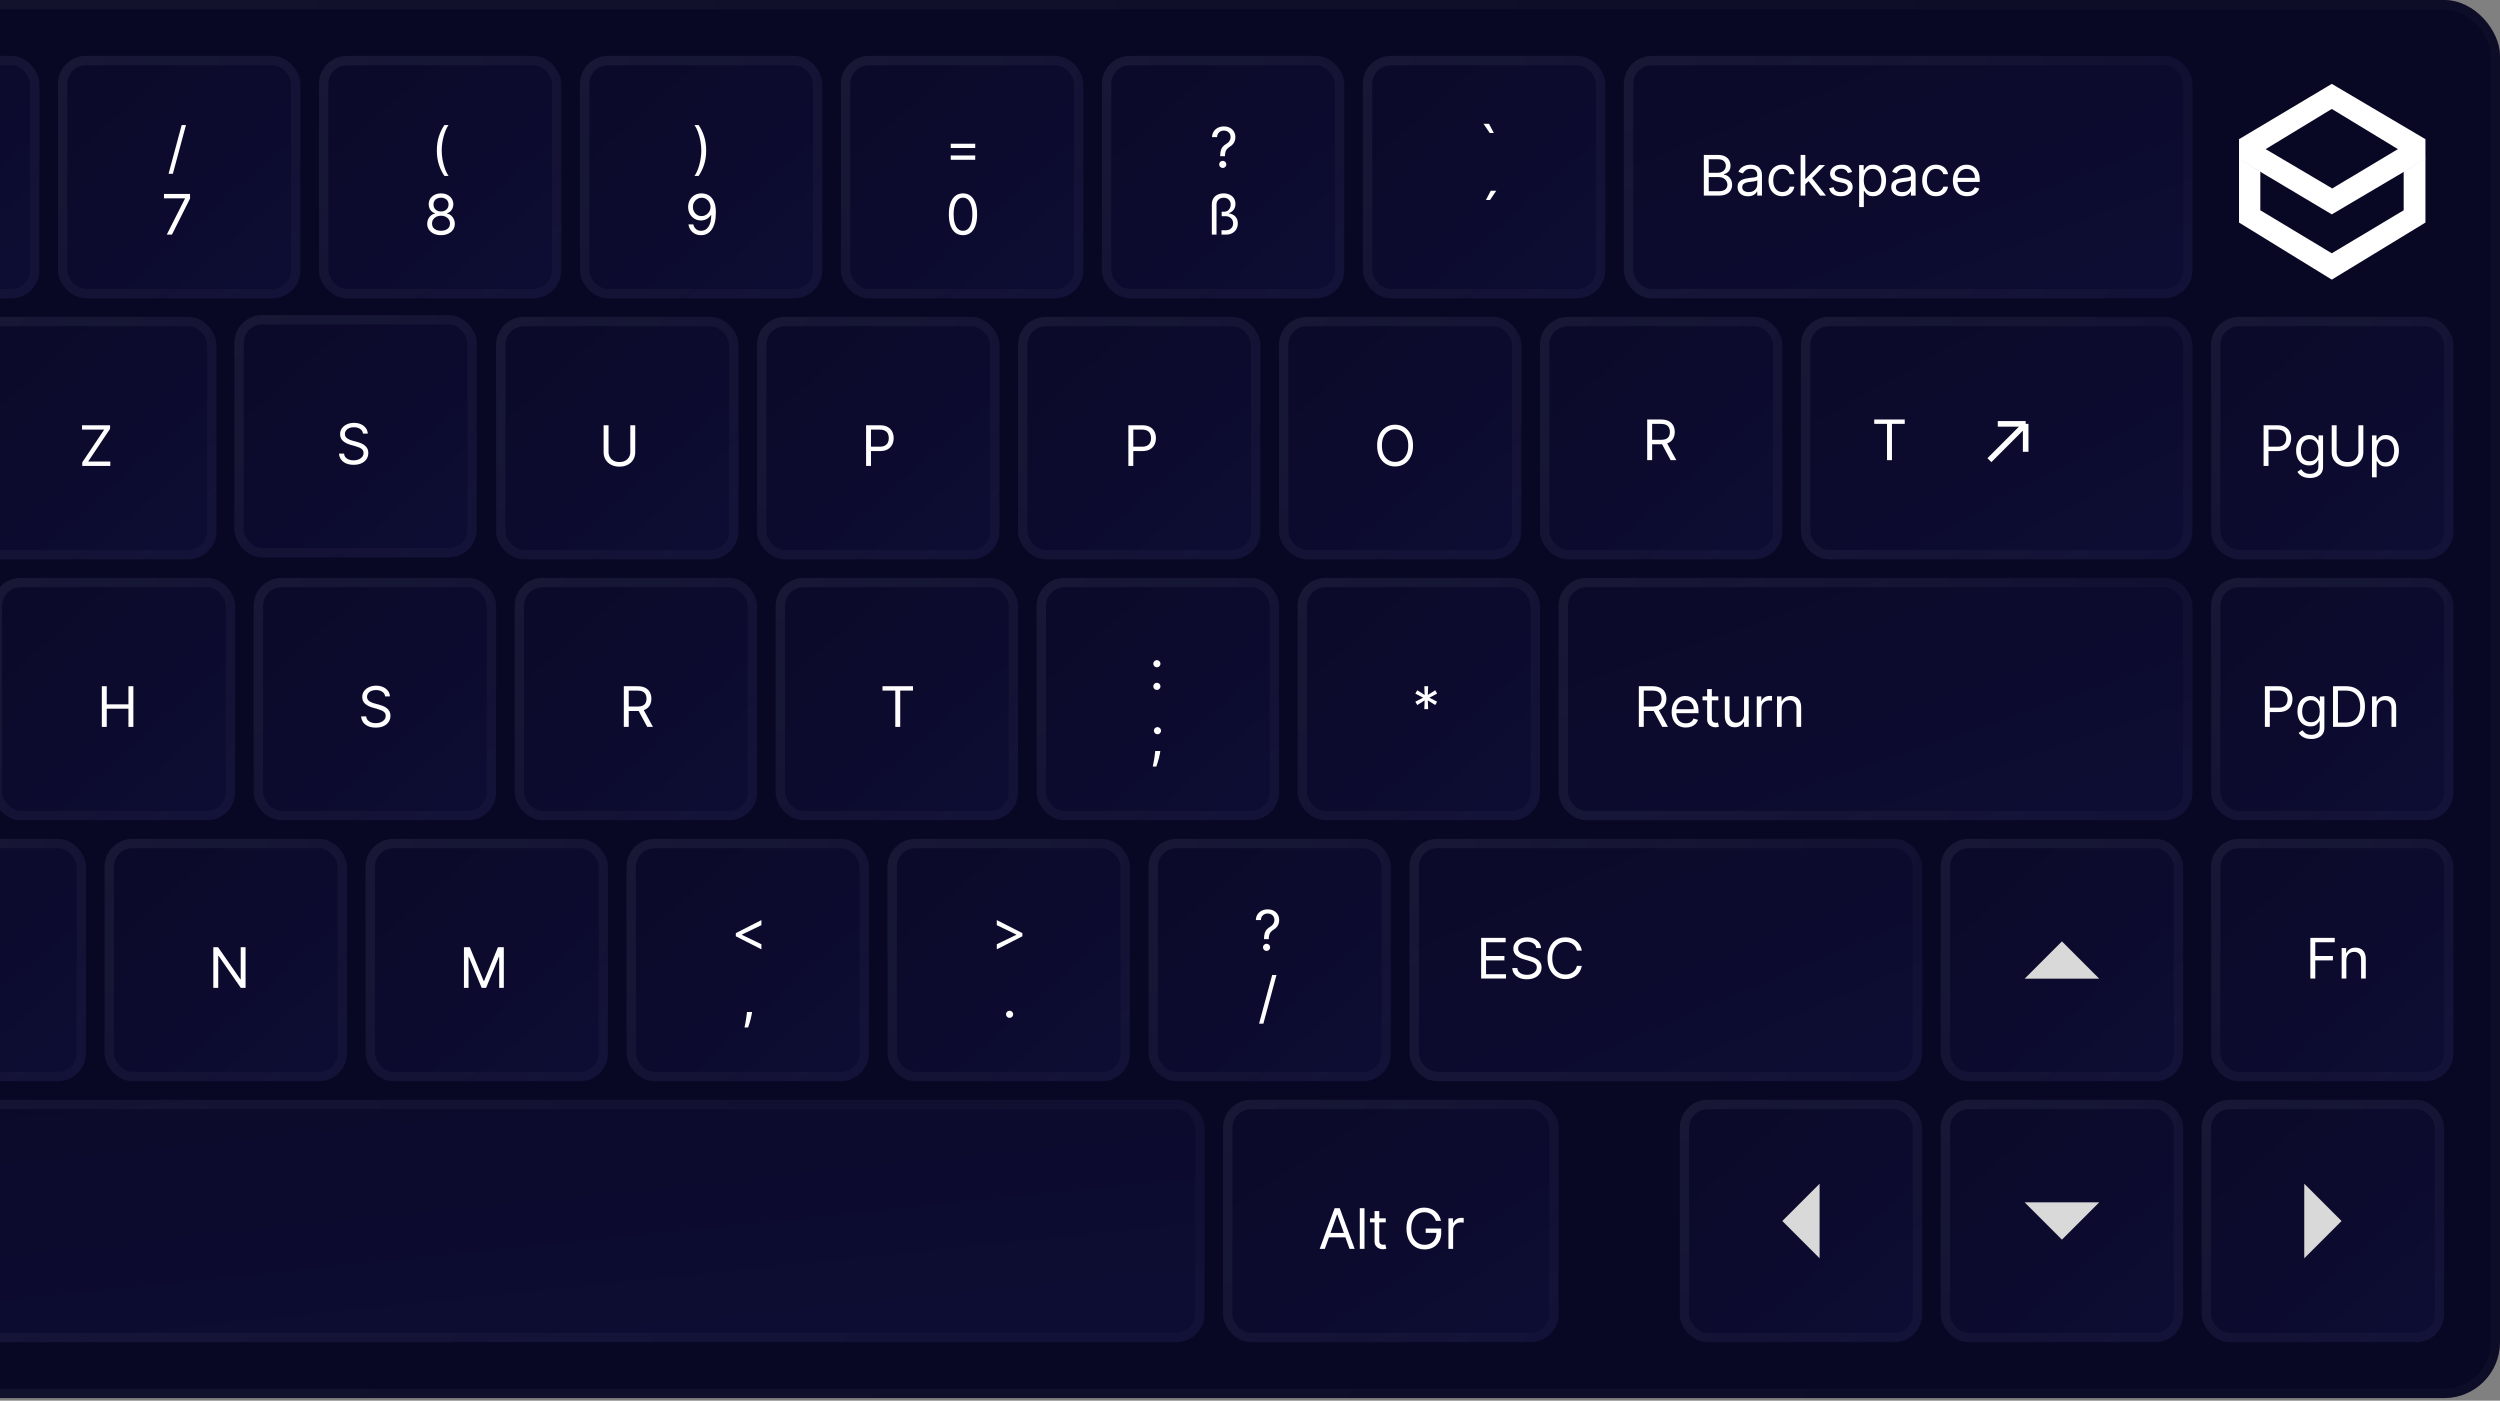 <svg fill="none" height="251" viewBox="0 0 448 251" width="448" xmlns="http://www.w3.org/2000/svg" xmlns:xlink="http://www.w3.org/1999/xlink"><rect x="0" y="0" width="448" height="251" fill="#808080" stroke="none"/><linearGradient id="a"><stop offset="0" stop-color="#fff" stop-opacity=".3"/><stop offset="1" stop-color="#fff" stop-opacity=".1"/></linearGradient><radialGradient id="b" cx="0" cy="0" gradientTransform="matrix(712.929 308.193 -243.186 562.55 -370.45 -22.337)" gradientUnits="userSpaceOnUse" r="1" xlink:href="#a"/><linearGradient id="c"><stop offset="0" stop-color="#0b0a29"/><stop offset="1" stop-color="#0d0c33"/></linearGradient><linearGradient id="d" gradientUnits="userSpaceOnUse" x1="219.175" x2="255.985" xlink:href="#c" y1="197.09" y2="254.257"/><radialGradient id="e" cx="0" cy="0" gradientTransform="matrix(55.313 53.42 -57.83 59.88 215.804 193.218)" gradientUnits="userSpaceOnUse" r="1" xlink:href="#a"/><linearGradient id="f" gradientUnits="userSpaceOnUse" x1="-161.645" x2="-153.436" xlink:href="#c" y1="197.09" y2="277.117"/><radialGradient id="g" cx="0" cy="0" gradientTransform="matrix(347.246 53.42 -17.392 113.055 -182.807 193.218)" gradientUnits="userSpaceOnUse" r="1" xlink:href="#a"/><linearGradient id="h" gradientUnits="userSpaceOnUse" x1="-28.023" x2="12.146" xlink:href="#c" y1="150.324" y2="195.379"/><radialGradient id="i" cx="0" cy="0" gradientTransform="matrix(39.949 53.42 -55.505 41.508 -30.458 146.452)" gradientUnits="userSpaceOnUse" r="1" xlink:href="#a"/><linearGradient id="j" gradientUnits="userSpaceOnUse" x1="18.743" x2="58.913" xlink:href="#c" y1="150.324" y2="195.379"/><radialGradient id="k" cx="0" cy="0" gradientTransform="matrix(39.949 53.42 -55.505 41.508 16.308 146.452)" gradientUnits="userSpaceOnUse" r="1" xlink:href="#a"/><linearGradient id="l" gradientUnits="userSpaceOnUse" x1="65.511" x2="105.68" xlink:href="#c" y1="150.324" y2="195.379"/><radialGradient id="m" cx="0" cy="0" gradientTransform="matrix(39.949 53.42 -55.505 41.508 63.076 146.452)" gradientUnits="userSpaceOnUse" r="1" xlink:href="#a"/><linearGradient id="n" gradientUnits="userSpaceOnUse" x1="112.278" x2="152.448" xlink:href="#c" y1="150.324" y2="195.379"/><radialGradient id="o" cx="0" cy="0" gradientTransform="matrix(39.949 53.42 -55.505 41.508 109.844 146.452)" gradientUnits="userSpaceOnUse" r="1" xlink:href="#a"/><linearGradient id="p" gradientUnits="userSpaceOnUse" x1="159.045" x2="199.215" xlink:href="#c" y1="150.324" y2="195.379"/><radialGradient id="q" cx="0" cy="0" gradientTransform="matrix(39.949 53.42 -55.505 41.508 156.61 146.452)" gradientUnits="userSpaceOnUse" r="1" xlink:href="#a"/><linearGradient id="r" gradientUnits="userSpaceOnUse" x1="205.812" x2="245.982" xlink:href="#c" y1="150.324" y2="195.379"/><radialGradient id="s" cx="0" cy="0" gradientTransform="matrix(39.949 53.42 -55.505 41.508 203.378 146.452)" gradientUnits="userSpaceOnUse" r="1" xlink:href="#a"/><linearGradient id="t" gradientUnits="userSpaceOnUse" x1="301.018" x2="341.187" xlink:href="#c" y1="197.09" y2="242.145"/><radialGradient id="u" cx="0" cy="0" gradientTransform="matrix(39.949 53.42 -55.505 41.508 298.583 193.218)" gradientUnits="userSpaceOnUse" r="1" xlink:href="#a"/><linearGradient id="v" gradientUnits="userSpaceOnUse" x1="347.784" x2="387.954" xlink:href="#c" y1="197.09" y2="242.145"/><radialGradient id="w" cx="0" cy="0" gradientTransform="matrix(39.949 53.42 -55.505 41.508 345.35 193.218)" gradientUnits="userSpaceOnUse" r="1" xlink:href="#a"/><linearGradient id="x" gradientUnits="userSpaceOnUse" x1="394.552" x2="434.721" xlink:href="#c" y1="197.09" y2="242.145"/><radialGradient id="y" cx="0" cy="0" gradientTransform="matrix(39.949 53.42 -55.505 41.508 392.117 193.218)" gradientUnits="userSpaceOnUse" r="1" xlink:href="#a"/><linearGradient id="z" gradientUnits="userSpaceOnUse" x1="347.784" x2="387.954" xlink:href="#c" y1="150.324" y2="195.379"/><radialGradient id="A" cx="0" cy="0" gradientTransform="matrix(39.949 53.42 -55.505 41.508 345.35 146.452)" gradientUnits="userSpaceOnUse" r="1" xlink:href="#a"/><linearGradient id="B" gradientUnits="userSpaceOnUse" x1="396.222" x2="436.391" xlink:href="#c" y1="150.324" y2="195.379"/><radialGradient id="C" cx="0" cy="0" gradientTransform="matrix(39.949 53.42 -55.505 41.508 393.787 146.452)" gradientUnits="userSpaceOnUse" r="1" xlink:href="#a"/><linearGradient id="D" gradientUnits="userSpaceOnUse" x1="252.58" x2="281.523" xlink:href="#c" y1="150.324" y2="218.995"/><radialGradient id="E" cx="0" cy="0" gradientTransform="matrix(84.507 53.42 -52.271 82.688 247.43 146.452)" gradientUnits="userSpaceOnUse" r="1" xlink:href="#a"/><linearGradient id="F" gradientUnits="userSpaceOnUse" x1="-1.3" x2="38.87" xlink:href="#c" y1="103.557" y2="148.612"/><radialGradient id="G" cx="0" cy="0" gradientTransform="matrix(39.949 53.42 -55.505 41.508 -3.734 99.685)" gradientUnits="userSpaceOnUse" r="1" xlink:href="#a"/><linearGradient id="H" gradientUnits="userSpaceOnUse" x1="45.468" x2="85.638" xlink:href="#c" y1="103.557" y2="148.612"/><radialGradient id="I" cx="0" cy="0" gradientTransform="matrix(39.949 53.42 -55.505 41.508 43.033 99.685)" gradientUnits="userSpaceOnUse" r="1" xlink:href="#a"/><linearGradient id="J" gradientUnits="userSpaceOnUse" x1="92.235" x2="132.405" xlink:href="#c" y1="103.557" y2="148.612"/><radialGradient id="K" cx="0" cy="0" gradientTransform="matrix(39.949 53.42 -55.505 41.508 89.801 99.685)" gradientUnits="userSpaceOnUse" r="1" xlink:href="#a"/><linearGradient id="L" gradientUnits="userSpaceOnUse" x1="139.002" x2="179.172" xlink:href="#c" y1="103.557" y2="148.612"/><radialGradient id="M" cx="0" cy="0" gradientTransform="matrix(39.949 53.42 -55.505 41.508 136.567 99.685)" gradientUnits="userSpaceOnUse" r="1" xlink:href="#a"/><linearGradient id="N" gradientUnits="userSpaceOnUse" x1="185.77" x2="225.939" xlink:href="#c" y1="103.557" y2="148.612"/><radialGradient id="O" cx="0" cy="0" gradientTransform="matrix(39.949 53.42 -55.505 41.508 183.335 99.685)" gradientUnits="userSpaceOnUse" r="1" xlink:href="#a"/><linearGradient id="P" gradientUnits="userSpaceOnUse" x1="232.537" x2="272.707" xlink:href="#c" y1="103.557" y2="148.612"/><radialGradient id="Q" cx="0" cy="0" gradientTransform="matrix(39.949 53.42 -55.505 41.508 230.102 99.685)" gradientUnits="userSpaceOnUse" r="1" xlink:href="#a"/><linearGradient id="R" gradientUnits="userSpaceOnUse" x1="279.304" x2="304.001" xlink:href="#c" y1="103.557" y2="176.007"/><radialGradient id="S" cx="0" cy="0" gradientTransform="matrix(104.481 53.42 -46.909 91.746 272.936 99.685)" gradientUnits="userSpaceOnUse" r="1" xlink:href="#a"/><linearGradient id="T" gradientUnits="userSpaceOnUse" x1="-4.64" x2="35.53" xlink:href="#c" y1="56.789" y2="101.844"/><radialGradient id="U" cx="0" cy="0" gradientTransform="matrix(39.949 53.42 -55.505 41.508 -7.074 52.917)" gradientUnits="userSpaceOnUse" r="1" xlink:href="#a"/><linearGradient id="V" gradientUnits="userSpaceOnUse" x1="42" x2="82.17" xlink:href="#c" y1="56.461" y2="101.516"/><radialGradient id="W" cx="0" cy="0" gradientTransform="matrix(39.949 53.42 -55.505 41.508 39.565 52.589)" gradientUnits="userSpaceOnUse" r="1" xlink:href="#a"/><linearGradient id="X" gradientUnits="userSpaceOnUse" x1="88.894" x2="129.064" xlink:href="#c" y1="56.789" y2="101.844"/><radialGradient id="Y" cx="0" cy="0" gradientTransform="matrix(39.949 53.42 -55.505 41.508 86.46 52.917)" gradientUnits="userSpaceOnUse" r="1" xlink:href="#a"/><linearGradient id="Z" gradientUnits="userSpaceOnUse" x1="135.662" x2="175.832" xlink:href="#c" y1="56.789" y2="101.844"/><radialGradient id="aa" cx="0" cy="0" gradientTransform="matrix(39.949 53.42 -55.505 41.508 133.227 52.917)" gradientUnits="userSpaceOnUse" r="1" xlink:href="#a"/><linearGradient id="ab" gradientUnits="userSpaceOnUse" x1="182.429" x2="222.598" xlink:href="#c" y1="56.789" y2="101.844"/><radialGradient id="ac" cx="0" cy="0" gradientTransform="matrix(39.949 53.42 -55.505 41.508 179.994 52.917)" gradientUnits="userSpaceOnUse" r="1" xlink:href="#a"/><linearGradient id="ad" gradientUnits="userSpaceOnUse" x1="229.196" x2="269.366" xlink:href="#c" y1="56.789" y2="101.844"/><radialGradient id="ae" cx="0" cy="0" gradientTransform="matrix(39.949 53.42 -55.505 41.508 226.762 52.917)" gradientUnits="userSpaceOnUse" r="1" xlink:href="#a"/><linearGradient id="af" gradientUnits="userSpaceOnUse" x1="275.964" x2="316.134" xlink:href="#c" y1="56.789" y2="101.844"/><radialGradient id="ag" cx="0" cy="0" gradientTransform="matrix(39.949 53.42 -55.505 41.508 273.529 52.917)" gradientUnits="userSpaceOnUse" r="1" xlink:href="#a"/><linearGradient id="ah" gradientUnits="userSpaceOnUse" x1="396.222" x2="436.391" xlink:href="#c" y1="56.789" y2="101.844"/><radialGradient id="ai" cx="0" cy="0" gradientTransform="matrix(39.949 53.42 -55.505 41.508 393.787 52.917)" gradientUnits="userSpaceOnUse" r="1" xlink:href="#a"/><linearGradient id="aj" gradientUnits="userSpaceOnUse" x1="396.222" x2="436.391" xlink:href="#c" y1="103.557" y2="148.612"/><radialGradient id="ak" cx="0" cy="0" gradientTransform="matrix(39.949 53.42 -55.505 41.508 393.787 99.685)" gradientUnits="userSpaceOnUse" r="1" xlink:href="#a"/><linearGradient id="al" gradientUnits="userSpaceOnUse" x1="322.73" x2="356.942" xlink:href="#c" y1="56.789" y2="118.776"/><radialGradient id="am" cx="0" cy="0" gradientTransform="matrix(64.532 53.42 -56.847 68.672 318.798 52.917)" gradientUnits="userSpaceOnUse" r="1" xlink:href="#a"/><linearGradient id="an" gradientUnits="userSpaceOnUse" x1="-36.375" x2="3.795" xlink:href="#c" y1="10.02" y2="55.075"/><radialGradient id="ao" cx="0" cy="0" gradientTransform="matrix(39.949 53.42 -55.505 41.508 -38.81 6.148)" gradientUnits="userSpaceOnUse" r="1" xlink:href="#a"/><linearGradient id="ap" gradientUnits="userSpaceOnUse" x1="10.393" x2="50.562" xlink:href="#c" y1="10.02" y2="55.075"/><radialGradient id="aq" cx="0" cy="0" gradientTransform="matrix(39.949 53.42 -55.505 41.508 7.958 6.148)" gradientUnits="userSpaceOnUse" r="1" xlink:href="#a"/><linearGradient id="ar" gradientUnits="userSpaceOnUse" x1="57.159" x2="97.329" xlink:href="#c" y1="10.02" y2="55.075"/><radialGradient id="as" cx="0" cy="0" gradientTransform="matrix(39.949 53.42 -55.505 41.508 54.724 6.148)" gradientUnits="userSpaceOnUse" r="1" xlink:href="#a"/><linearGradient id="at" gradientUnits="userSpaceOnUse" x1="103.927" x2="144.096" xlink:href="#c" y1="10.02" y2="55.075"/><radialGradient id="au" cx="0" cy="0" gradientTransform="matrix(39.949 53.42 -55.505 41.508 101.492 6.148)" gradientUnits="userSpaceOnUse" r="1" xlink:href="#a"/><linearGradient id="av" gradientUnits="userSpaceOnUse" x1="150.694" x2="190.864" xlink:href="#c" y1="10.02" y2="55.075"/><radialGradient id="aw" cx="0" cy="0" gradientTransform="matrix(39.949 53.42 -55.505 41.508 148.26 6.148)" gradientUnits="userSpaceOnUse" r="1" xlink:href="#a"/><linearGradient id="ax" gradientUnits="userSpaceOnUse" x1="197.461" x2="237.631" xlink:href="#c" y1="10.02" y2="55.075"/><radialGradient id="ay" cx="0" cy="0" gradientTransform="matrix(39.949 53.42 -55.505 41.508 195.026 6.148)" gradientUnits="userSpaceOnUse" r="1" xlink:href="#a"/><linearGradient id="az" gradientUnits="userSpaceOnUse" x1="244.229" x2="284.398" xlink:href="#c" y1="10.02" y2="55.075"/><radialGradient id="aA" cx="0" cy="0" gradientTransform="matrix(39.949 53.42 -55.505 41.508 241.794 6.148)" gradientUnits="userSpaceOnUse" r="1" xlink:href="#a"/><linearGradient id="aB" gradientUnits="userSpaceOnUse" x1="290.996" x2="317.849" xlink:href="#c" y1="10.02" y2="80.684"/><radialGradient id="aC" cx="0" cy="0" gradientTransform="matrix(93.725 53.42 -49.788 87.354 285.284 6.148)" gradientUnits="userSpaceOnUse" r="1" xlink:href="#a"/><rect fill="#0b0a2d" height="250.539" rx="10.022" width="775" x="-327"/><rect fill="#000" fill-opacity=".2" height="250.539" rx="10.022" width="775" x="-327"/><rect height="248.869" rx="9.186" stroke="url(#b)" stroke-opacity=".2" stroke-width="1.67" width="773.33" x="-326.165" y=".835"/><rect fill="url(#d)" height="43.427" rx="5.011" width="60.129" x="219.175" y="197.09"/><rect height="41.757" rx="4.176" stroke="url(#e)" stroke-opacity=".2" stroke-width="1.67" width="58.459" x="220.01" y="197.925"/><path d="m237.416 223.793h-.925l2.676-7.288h.911l2.676 7.288h-.925l-2.178-6.135h-.057zm.342-2.847h3.729v.783h-3.729zm6.757-4.441v7.288h-.84v-7.288zm3.816 1.822v.711h-2.833v-.711zm-2.008-1.31h.84v5.21c0 .237.035.415.103.534.072.116.162.194.271.235.111.038.229.057.352.057.093 0 .169-.005.228-.014.059-.012.107-.022.142-.029l.171.754c-.057.022-.136.043-.238.065-.102.023-.232.035-.388.035-.237 0-.47-.051-.698-.153-.225-.102-.413-.257-.562-.466-.147-.209-.221-.472-.221-.79zm10.985 1.765c-.078-.239-.181-.454-.309-.644-.126-.192-.277-.356-.452-.491-.174-.135-.37-.238-.591-.31-.221-.071-.463-.106-.726-.106-.432 0-.825.111-1.178.334-.354.223-.635.552-.844.986-.208.434-.313.967-.313 1.598s.106 1.163.317 1.598c.211.434.497.762.858.985.36.223.766.335 1.217.335.417 0 .785-.089 1.103-.267.32-.18.569-.434.747-.762.181-.329.271-.717.271-1.163l.27.057h-2.192v-.783h2.776v.783c0 .6-.128 1.122-.384 1.566-.254.443-.605.787-1.054 1.032-.446.242-.958.363-1.537.363-.646 0-1.213-.152-1.701-.456-.487-.304-.866-.735-1.139-1.295-.271-.56-.406-1.225-.406-1.993 0-.577.077-1.095.232-1.555.156-.463.377-.857.661-1.182.285-.325.622-.574 1.011-.747s.817-.26 1.285-.26c.384 0 .742.058 1.075.174.334.114.632.277.893.488.263.209.483.459.658.751.176.289.297.611.363.964zm2.251 5.011v-5.466h.812v.825h.057c.099-.27.28-.49.541-.658.261-.169.555-.253.882-.253.062 0 .139.001.232.004.092.002.162.006.21.01v.855c-.029-.008-.094-.018-.196-.032-.1-.017-.205-.025-.317-.025-.266 0-.503.055-.712.167-.206.109-.37.261-.491.455-.118.193-.178.412-.178.659v3.459z" fill="#fff"/><rect fill="url(#f)" height="43.427" rx="5.011" width="377.478" x="-161.645" y="197.09"/><rect height="41.757" rx="4.176" stroke="url(#g)" stroke-opacity=".2" stroke-width="1.67" width="375.808" x="-160.809" y="197.925"/><rect fill="url(#h)" height="43.427" rx="5.011" width="43.427" x="-28.023" y="150.324"/><rect height="41.757" rx="4.176" stroke="url(#i)" stroke-opacity=".2" stroke-width="1.67" width="41.757" x="-27.188" y="151.159"/><rect fill="url(#j)" height="43.427" rx="5.011" width="43.427" x="18.743" y="150.324"/><rect height="41.757" rx="4.176" stroke="url(#k)" stroke-opacity=".2" stroke-width="1.67" width="41.757" x="19.578" y="151.159"/><path d="m44.005 169.739v7.288h-.854l-3.972-5.722h-.071v5.722h-.883v-7.288h.854l3.986 5.737h.071v-5.737z" fill="#fff"/><rect fill="url(#l)" height="43.427" rx="5.011" width="43.427" x="65.511" y="150.324"/><rect height="41.757" rx="4.176" stroke="url(#m)" stroke-opacity=".2" stroke-width="1.67" width="41.757" x="66.346" y="151.159"/><path d="m83.138 169.739h1.053l2.477 6.05h.085l2.477-6.05h1.053v7.288h-.826v-5.537h-.071l-2.278 5.537h-.797l-2.278-5.537h-.071v5.537h-.826z" fill="#fff"/><rect fill="url(#n)" height="43.427" rx="5.011" width="43.427" x="112.278" y="150.324"/><rect height="41.757" rx="4.176" stroke="url(#o)" stroke-opacity=".2" stroke-width="1.67" width="41.757" x="113.113" y="151.159"/><path d="m131.859 167.783v-.569l4.584-2.335v.911l-3.516 1.694.028-.057v.143l-.028-.057 3.516 1.694v.911zm2.909 13.566-.057.385c-.04.27-.102.56-.185.868-.08.308-.165.599-.252.872-.088.273-.16.49-.217.651h-.641c.031-.152.071-.352.121-.601s.1-.528.15-.837c.052-.306.094-.619.128-.939l.042-.399z" fill="#fff"/><rect fill="url(#p)" height="43.427" rx="5.011" width="43.427" x="159.045" y="150.324"/><rect height="41.757" rx="4.176" stroke="url(#q)" stroke-opacity=".2" stroke-width="1.67" width="41.757" x="159.88" y="151.159"/><path d="m183.209 167.783-4.583 2.335v-.911l3.516-1.694-.029.057v-.143l.029.057-3.516-1.694v-.911l4.583 2.335zm-2.29 14.62c-.176 0-.326-.063-.452-.189s-.189-.276-.189-.452.063-.326.189-.452.276-.189.452-.189c.175 0 .326.063.452.189s.188.276.188.452c0 .116-.029.223-.089.32-.056.098-.134.176-.231.235-.095.057-.202.086-.32.086z" fill="#fff"/><rect fill="url(#r)" height="43.427" rx="5.011" width="43.427" x="205.812" y="150.324"/><rect height="41.757" rx="4.176" stroke="url(#s)" stroke-opacity=".2" stroke-width="1.67" width="41.757" x="206.648" y="151.159"/><path d="m226.511 168.296v-.043c.004-.453.052-.814.142-1.082s.218-.485.384-.651.366-.319.598-.459c.14-.085.266-.186.378-.303.111-.118.199-.255.263-.409.066-.154.1-.325.1-.512 0-.233-.055-.434-.164-.605s-.255-.303-.438-.395c-.183-.093-.385-.139-.608-.139-.195 0-.382.04-.563.121-.18.081-.331.207-.452.381-.121.173-.191.399-.21.679h-.897c.019-.403.124-.748.314-1.035.192-.287.445-.507.758-.659.315-.151.665-.227 1.05-.227.417 0 .78.083 1.089.249.31.166.55.394.718.683.171.29.257.619.257.989 0 .261-.041.497-.121.709-.079.211-.193.399-.342.565-.147.167-.325.314-.534.442-.209.13-.376.268-.502.413-.125.142-.217.312-.274.508-.057.197-.087.443-.092.737v.043zm.455 2.107c-.175 0-.326-.063-.452-.189-.125-.126-.188-.276-.188-.452s.063-.326.188-.452c.126-.126.277-.189.452-.189.176 0 .326.063.452.189s.189.276.189.452c0 .116-.03.223-.089.32-.057.098-.134.176-.231.235-.095.057-.202.086-.321.086zm1.779 4.313-2.349 8.726h-.769l2.349-8.726z" fill="#fff"/><rect fill="url(#t)" height="43.427" rx="5.011" width="43.427" x="301.018" y="197.09"/><rect height="41.757" rx="4.176" stroke="url(#u)" stroke-opacity=".2" stroke-width="1.67" width="41.757" x="301.853" y="197.925"/><path d="m326.072 225.485v-11.692-1.67l-6.681 6.681z" fill="#d9d9d9"/><rect fill="url(#v)" height="43.427" rx="5.011" width="43.427" x="347.784" y="197.09"/><rect height="41.757" rx="4.176" stroke="url(#w)" stroke-opacity=".2" stroke-width="1.67" width="41.757" x="348.619" y="197.925"/><path d="m376.178 215.463h-11.691-1.671l6.681 6.682z" fill="#d9d9d9"/><rect fill="url(#x)" height="43.427" rx="5.011" width="43.427" x="394.552" y="197.09"/><rect height="41.757" rx="4.176" stroke="url(#y)" stroke-opacity=".2" stroke-width="1.67" width="41.757" x="395.387" y="197.925"/><path d="m412.924 212.122v11.692 1.67l6.681-6.681z" fill="#d9d9d9"/><rect fill="url(#z)" height="43.427" rx="5.011" width="43.427" x="347.784" y="150.324"/><rect height="41.757" rx="4.176" stroke="url(#A)" stroke-opacity=".2" stroke-width="1.67" width="41.757" x="348.619" y="151.159"/><path d="m362.817 175.378h11.691 1.671l-6.681-6.681z" fill="#d9d9d9"/><rect fill="url(#B)" height="43.427" rx="5.011" width="43.427" x="396.222" y="150.324"/><rect height="41.757" rx="4.176" stroke="url(#C)" stroke-opacity=".2" stroke-width="1.67" width="41.757" x="397.057" y="151.159"/><path d="m414.015 175.357v-7.288h4.37v.783h-3.488v2.463h3.161v.783h-3.161v3.259zm6.449-3.288v3.288h-.84v-5.466h.811v.854h.071c.129-.277.323-.5.584-.669.261-.171.598-.256 1.011-.256.37 0 .694.076.971.228.278.149.494.377.648.683.154.304.231.688.231 1.153v3.473h-.84v-3.416c0-.429-.111-.764-.334-1.004-.223-.242-.529-.363-.918-.363-.268 0-.508.059-.719.175-.209.116-.374.286-.495.509s-.181.493-.181.811z" fill="#fff"/><rect fill="url(#D)" height="43.427" rx="5.011" width="91.864" x="252.58" y="150.324"/><rect height="41.757" rx="4.176" stroke="url(#E)" stroke-opacity=".2" stroke-width="1.67" width="90.194" x="253.415" y="151.159"/><path d="m265.419 175.357v-7.288h4.398v.783h-3.516v2.463h3.289v.783h-3.289v2.476h3.573v.783zm9.875-5.466c-.043-.361-.216-.64-.52-.84-.304-.199-.676-.299-1.117-.299-.323 0-.605.053-.847.157-.24.104-.427.248-.563.431-.132.182-.199.39-.199.622 0 .195.046.362.139.502.095.138.216.253.363.345.147.09.301.165.463.224.161.057.309.104.444.139l.741.2c.189.049.401.118.633.206.235.088.459.208.673.359.216.15.394.342.534.577s.21.523.21.865c0 .394-.104.749-.31 1.067-.204.318-.503.571-.897.758-.391.188-.867.282-1.427.282-.522 0-.974-.085-1.356-.253-.38-.169-.678-.403-.897-.705-.216-.301-.338-.651-.366-1.05h.911c.024.276.116.503.277.684.164.178.37.31.62.398.251.086.522.128.811.128.337 0 .639-.054.907-.163.269-.112.481-.266.638-.463.156-.199.234-.432.234-.698 0-.241-.067-.438-.202-.59-.136-.152-.314-.275-.534-.37-.221-.095-.459-.178-.716-.249l-.896-.257c-.57-.163-1.021-.397-1.353-.701-.332-.303-.498-.701-.498-1.192 0-.408.11-.764.331-1.068.223-.306.522-.543.897-.711.377-.171.798-.257 1.263-.257.47 0 .887.085 1.253.253.365.166.655.394.868.683.216.29.33.618.342.986zm8.169.456h-.882c-.053-.254-.144-.477-.274-.669-.128-.193-.285-.354-.47-.484-.183-.133-.386-.233-.609-.299-.223-.067-.455-.1-.697-.1-.441 0-.841.112-1.199.335-.356.223-.64.551-.851.985-.209.434-.313.967-.313 1.598s.104 1.164.313 1.598c.211.434.495.763.851.986.358.223.758.334 1.199.334.242 0 .474-.033.697-.099.223-.067.426-.165.609-.296.185-.132.342-.295.47-.487.13-.195.221-.418.274-.669h.882c-.066.372-.187.706-.363 1-.175.294-.394.544-.655.751-.261.204-.554.359-.879.466-.322.107-.667.16-1.035.16-.622 0-1.175-.152-1.659-.455-.484-.304-.864-.736-1.142-1.296s-.416-1.224-.416-1.993c0-.768.138-1.433.416-1.993s.658-.991 1.142-1.295 1.037-.456 1.659-.456c.368 0 .713.054 1.035.161.325.106.618.263.879.469.261.204.48.453.655.748.176.291.297.625.363 1z" fill="#fff"/><rect fill="url(#F)" height="43.427" rx="5.011" width="43.427" x="-1.3" y="103.557"/><rect height="41.757" rx="4.176" stroke="url(#G)" stroke-opacity=".2" stroke-width="1.67" width="41.757" x="-.465" y="104.392"/><path d="m18.247 130.26v-7.289h.883v3.246h3.886v-3.246h.882v7.289h-.882v-3.26h-3.886v3.26z" fill="#fff"/><rect fill="url(#H)" height="43.427" rx="5.011" width="43.427" x="45.468" y="103.557"/><rect height="41.757" rx="4.176" stroke="url(#I)" stroke-opacity=".2" stroke-width="1.67" width="41.757" x="46.303" y="104.392"/><path d="m69.014 124.793c-.043-.36-.216-.64-.52-.839-.304-.2-.676-.299-1.117-.299-.323 0-.605.052-.847.156-.24.105-.427.248-.562.431-.133.183-.199.39-.199.623 0 .194.046.361.139.501.095.138.216.253.363.346.147.09.301.165.463.224.161.057.31.103.445.139l.74.199c.19.05.401.119.633.206.235.088.459.208.673.36.216.149.394.341.534.576s.21.523.21.865c0 .394-.103.75-.31 1.068-.204.318-.503.57-.897.758-.391.187-.867.281-1.427.281-.522 0-.974-.084-1.356-.253-.38-.168-.678-.403-.897-.704-.216-.302-.338-.652-.366-1.05h.911c.024.275.116.503.278.683.164.178.37.311.619.399.252.085.522.128.811.128.337 0 .639-.055.907-.164.268-.111.48-.266.637-.463.157-.199.235-.431.235-.697 0-.242-.068-.439-.203-.591s-.313-.275-.534-.37c-.221-.095-.459-.178-.715-.249l-.897-.256c-.569-.164-1.02-.398-1.352-.701-.332-.304-.498-.702-.498-1.193 0-.408.11-.764.331-1.067.223-.306.522-.544.897-.712.377-.171.798-.256 1.263-.256.47 0 .887.084 1.253.252.365.166.655.394.868.684.216.289.33.618.342.985z" fill="#fff"/><rect fill="url(#J)" height="43.427" rx="5.011" width="43.427" x="92.235" y="103.557"/><rect height="41.757" rx="4.176" stroke="url(#K)" stroke-opacity=".2" stroke-width="1.67" width="41.757" x="93.07" y="104.392"/><path d="m111.786 130.26v-7.289h2.463c.569 0 1.036.098 1.402.292.365.192.636.457.811.794.176.337.263.72.263 1.149 0 .43-.087.811-.263 1.143-.175.332-.445.593-.808.783-.363.187-.827.281-1.391.281h-1.993v-.797h1.964c.389 0 .703-.057.94-.171.239-.114.413-.275.519-.484.11-.211.164-.463.164-.755s-.054-.547-.164-.765c-.109-.218-.283-.387-.523-.505-.239-.121-.556-.182-.95-.182h-1.552v6.506zm3.431-3.274 1.793 3.274h-1.025l-1.765-3.274z" fill="#fff"/><rect fill="url(#L)" height="43.427" rx="5.011" width="43.427" x="139.002" y="103.557"/><rect height="41.757" rx="4.176" stroke="url(#M)" stroke-opacity=".2" stroke-width="1.67" width="41.757" x="139.837" y="104.392"/><path d="m158.144 123.754v-.783h5.466v.783h-2.291v6.506h-.883v-6.506z" fill="#fff"/><rect fill="url(#N)" height="43.427" rx="5.011" width="43.427" x="185.77" y="103.557"/><rect height="41.757" rx="4.176" stroke="url(#O)" stroke-opacity=".2" stroke-width="1.67" width="41.757" x="186.605" y="104.392"/><path d="m207.313 123.635c-.175 0-.326-.063-.452-.189-.125-.125-.188-.276-.188-.452 0-.175.063-.326.188-.451.126-.126.277-.189.452-.189.176 0 .327.063.452.189.126.125.189.276.189.451 0 .117-.03.224-.089.321-.057.097-.134.175-.231.235-.095.057-.202.085-.321.085zm0-4.057c-.175 0-.326-.063-.452-.189-.125-.125-.188-.276-.188-.452 0-.175.063-.326.188-.452.126-.125.277-.188.452-.188.176 0 .327.063.452.188.126.126.189.277.189.452 0 .117-.03.223-.089.321-.057.097-.134.175-.231.235-.095.057-.202.085-.321.085zm.617 15.004-.057.384c-.041.27-.102.56-.185.868-.081.309-.165.599-.253.872s-.16.49-.217.652h-.641c.031-.152.071-.353.121-.602s.1-.528.15-.836c.052-.306.095-.619.128-.94l.042-.398zm-.513-3.004c-.176 0-.326-.063-.452-.189-.126-.125-.189-.276-.189-.452 0-.175.063-.326.189-.452.126-.125.276-.188.452-.188s.326.063.452.188c.126.126.189.277.189.452 0 .117-.03.223-.089.321-.057.097-.134.175-.232.235-.095.057-.201.085-.32.085z" fill="#fff"/><rect fill="url(#P)" height="43.427" rx="5.011" width="43.427" x="232.537" y="103.557"/><rect height="41.757" rx="4.176" stroke="url(#Q)" stroke-opacity=".2" stroke-width="1.67" width="41.757" x="233.372" y="104.392"/><path d="m255.238 127.071.057-1.566-1.323.84-.342-.598 1.395-.726-1.395-.726.342-.598 1.323.84-.057-1.566h.684l-.057 1.566 1.324-.84.341.598-1.395.726 1.395.726-.341.598-1.324-.84.057 1.566z" fill="#fff"/><rect fill="url(#R)" height="43.427" rx="5.011" width="113.578" x="279.304" y="103.557"/><rect height="41.757" rx="4.176" stroke="url(#S)" stroke-opacity=".2" stroke-width="1.67" width="111.907" x="280.139" y="104.392"/><path d="m293.68 130.26v-7.289h2.462c.57 0 1.037.098 1.402.292.366.192.636.457.812.794.175.337.263.72.263 1.149 0 .43-.088.811-.263 1.143-.176.332-.445.593-.808.783-.363.187-.827.281-1.391.281h-1.993v-.797h1.964c.389 0 .702-.057.94-.171.239-.114.412-.275.519-.484.109-.211.164-.463.164-.755s-.055-.547-.164-.765-.283-.387-.523-.505c-.24-.121-.556-.182-.95-.182h-1.552v6.506zm3.43-3.274 1.794 3.274h-1.025l-1.765-3.274zm4.999 3.388c-.527 0-.981-.117-1.363-.349-.38-.235-.673-.562-.879-.982-.204-.423-.306-.914-.306-1.474s.102-1.053.306-1.48c.206-.43.493-.764.861-1.004.37-.242.802-.363 1.296-.363.284 0 .565.048.843.143s.53.249.758.462c.228.211.409.491.544.84.136.349.203.778.203 1.288v.356h-4.213v-.726h3.359c0-.308-.061-.583-.185-.825-.121-.242-.294-.433-.519-.573-.223-.14-.487-.21-.79-.21-.335 0-.624.083-.869.249-.242.164-.428.377-.559.64-.13.264-.195.546-.195.847v.484c0 .413.071.763.213 1.05.145.285.345.502.602.652.256.147.554.22.893.22.221 0 .42-.031.598-.092.18-.064.336-.159.466-.285.13-.128.231-.287.302-.477l.812.228c-.086.275-.229.517-.431.726-.201.206-.45.368-.747.484-.297.114-.63.171-1 .171zm5.818-5.581v.712h-2.833v-.712zm-2.007-1.309h.84v5.21c0 .237.034.415.103.534.071.116.161.194.27.235.112.038.229.057.353.057.092 0 .168-.005.227-.015.06-.012.107-.021.143-.028l.171.754c-.057.022-.137.043-.239.064-.102.024-.231.036-.388.036-.237 0-.469-.051-.697-.153-.226-.102-.413-.258-.563-.466-.147-.209-.22-.472-.22-.79zm6.615 4.541v-3.232h.84v5.467h-.84v-.926h-.057c-.128.278-.327.514-.598.709-.27.192-.612.288-1.025.288-.341 0-.645-.075-.911-.224-.265-.152-.474-.38-.626-.684-.152-.306-.228-.691-.228-1.156v-3.474h.84v3.417c0 .398.112.716.335.954.225.237.512.356.861.356.209 0 .421-.054.637-.161.218-.106.401-.27.548-.491.149-.22.224-.502.224-.843zm2.278 2.235v-5.467h.811v.826h.057c.1-.27.28-.49.541-.658.261-.169.555-.253.883-.253.062 0 .139.001.231.004.093.002.163.006.21.01v.854c-.028-.007-.094-.017-.196-.032-.099-.016-.205-.025-.316-.025-.266 0-.503.056-.712.168-.207.109-.37.261-.491.455-.119.192-.178.412-.178.659v3.459zm4.468-3.289v3.289h-.84v-5.467h.812v.855h.071c.128-.278.323-.501.584-.669.261-.171.598-.257 1.01-.257.371 0 .694.076.972.228.278.15.493.377.648.683.154.304.231.688.231 1.153v3.474h-.84v-3.417c0-.429-.111-.764-.334-1.003-.223-.242-.529-.363-.919-.363-.268 0-.507.058-.718.174-.209.116-.374.286-.495.509s-.182.494-.182.811z" fill="#fff"/><rect fill="url(#T)" height="43.427" rx="5.011" width="43.427" x="-4.64" y="56.789"/><rect height="41.757" rx="4.176" stroke="url(#U)" stroke-opacity=".2" stroke-width="1.67" width="41.757" x="-3.805" y="57.624"/><path d="m14.742 83.492v-.641l3.929-5.865h-3.972v-.783h5.025v.641l-3.929 5.865h3.972v.783z" fill="#fff"/><rect fill="url(#V)" height="43.427" rx="5.011" width="43.427" x="42" y="56.461"/><rect height="41.757" rx="4.176" stroke="url(#W)" stroke-opacity=".2" stroke-width="1.67" width="41.757" x="42.835" y="57.296"/><path d="m65.046 77.698c-.043-.361-.216-.641-.52-.84-.304-.199-.676-.299-1.117-.299-.323 0-.605.052-.847.157-.24.104-.427.248-.562.431-.133.183-.199.39-.199.623 0 .195.046.362.139.502.095.138.216.253.363.345.147.09.301.165.463.224.161.057.31.103.445.139l.74.199c.19.05.401.119.633.206.235.088.459.208.673.359.216.149.394.342.534.577s.21.523.21.865c0 .394-.103.75-.31 1.068-.204.318-.503.571-.897.758-.391.188-.867.281-1.427.281-.522 0-.974-.084-1.356-.253-.38-.168-.679-.403-.897-.705-.216-.301-.338-.651-.367-1.05h.911c.024.275.116.503.278.683.164.178.37.311.619.399.252.085.522.128.811.128.337 0 .639-.055.907-.164.268-.112.48-.266.637-.463.157-.199.235-.432.235-.698 0-.242-.068-.439-.203-.591-.135-.152-.313-.275-.534-.37s-.459-.178-.715-.249l-.897-.256c-.569-.164-1.02-.397-1.352-.701-.332-.304-.498-.701-.498-1.192 0-.408.11-.764.331-1.068.223-.306.522-.543.897-.712.377-.171.798-.256 1.263-.256.47 0 .887.084 1.253.253.365.166.655.394.868.683.216.289.33.618.342.986z" fill="#fff"/><rect fill="url(#X)" height="43.427" rx="5.011" width="43.427" x="88.894" y="56.789"/><rect height="41.757" rx="4.176" stroke="url(#Y)" stroke-opacity=".2" stroke-width="1.67" width="41.757" x="89.73" y="57.624"/><path d="m112.952 76.204h.882v4.826c0 .498-.117.943-.352 1.335-.233.389-.561.696-.986.922-.425.223-.923.335-1.495.335-.571 0-1.07-.112-1.494-.335-.425-.225-.755-.533-.99-.922-.232-.392-.348-.836-.348-1.335v-4.826h.882v4.755c0 .356.078.673.235.95.157.275.38.492.669.651.292.157.641.235 1.046.235.406 0 .755-.078 1.047-.235.291-.159.514-.376.669-.651.156-.278.235-.594.235-.95z" fill="#fff"/><rect fill="url(#Z)" height="43.427" rx="5.011" width="43.427" x="135.662" y="56.789"/><rect height="41.757" rx="4.176" stroke="url(#aa)" stroke-opacity=".2" stroke-width="1.67" width="41.757" x="136.497" y="57.624"/><path d="m155.202 83.492v-7.288h2.463c.571 0 1.039.103 1.402.31.365.204.636.48.811.829.176.349.264.738.264 1.167s-.088.82-.264 1.171c-.173.351-.441.631-.804.84-.363.206-.828.31-1.395.31h-1.765v-.783h1.736c.392 0 .706-.068.943-.203.238-.135.41-.318.516-.548.11-.233.164-.495.164-.786s-.054-.553-.164-.783c-.106-.23-.279-.41-.519-.541-.24-.133-.558-.199-.954-.199h-1.552v6.505z" fill="#fff"/><rect fill="url(#ab)" height="43.427" rx="5.011" width="43.427" x="182.429" y="56.789"/><rect height="41.757" rx="4.176" stroke="url(#ac)" stroke-opacity=".2" stroke-width="1.67" width="41.757" x="183.264" y="57.624"/><path d="m202.202 83.492v-7.288h2.463c.571 0 1.039.103 1.402.31.365.204.636.48.811.829.176.349.264.738.264 1.167s-.088.82-.264 1.171c-.173.351-.441.631-.804.84-.363.206-.828.31-1.395.31h-1.765v-.783h1.736c.392 0 .706-.068.943-.203.238-.135.41-.318.516-.548.11-.233.164-.495.164-.786s-.054-.553-.164-.783c-.106-.23-.279-.41-.519-.541-.24-.133-.558-.199-.954-.199h-1.552v6.505z" fill="#fff"/><rect fill="url(#ad)" height="43.427" rx="5.011" width="43.427" x="229.196" y="56.789"/><rect height="41.757" rx="4.176" stroke="url(#ae)" stroke-opacity=".2" stroke-width="1.67" width="41.757" x="230.031" y="57.624"/><path d="m253.215 79.848c0 .769-.138 1.433-.416 1.993s-.658.992-1.142 1.295-1.037.456-1.659.456c-.621 0-1.174-.152-1.658-.456s-.865-.736-1.143-1.295c-.277-.56-.416-1.224-.416-1.993s.139-1.433.416-1.993c.278-.56.659-.992 1.143-1.295.484-.304 1.037-.456 1.658-.456.622 0 1.175.152 1.659.456.484.304.864.735 1.142 1.295.278.56.416 1.224.416 1.993zm-.854 0c0-.631-.105-1.164-.316-1.598-.209-.434-.493-.763-.851-.986-.356-.223-.754-.335-1.196-.335-.441 0-.841.112-1.199.335-.356.223-.639.552-.851.986-.208.434-.313.967-.313 1.598s.105 1.164.313 1.598c.212.434.495.763.851.986.358.223.758.335 1.199.335.442 0 .84-.112 1.196-.335.358-.223.642-.552.851-.986.211-.434.316-.967.316-1.598z" fill="#fff"/><rect fill="url(#af)" height="43.427" rx="5.011" width="43.427" x="275.964" y="56.789"/><rect height="41.757" rx="4.176" stroke="url(#ag)" stroke-opacity=".2" stroke-width="1.67" width="41.757" x="276.799" y="57.624"/><path d="m295.177 82.461v-7.288h2.463c.57 0 1.037.097 1.402.292.366.192.636.457.812.794.175.337.263.72.263 1.149 0 .429-.088.81-.263 1.142-.176.332-.445.593-.808.783-.363.187-.827.281-1.392.281h-1.993v-.797h1.965c.389 0 .702-.057.939-.171.24-.114.413-.275.52-.484.109-.211.164-.463.164-.754 0-.292-.055-.547-.164-.765s-.284-.387-.523-.505c-.24-.121-.557-.181-.95-.181h-1.552v6.505zm3.431-3.274 1.794 3.274h-1.025l-1.765-3.274z" fill="#fff"/><rect fill="url(#ah)" height="43.427" rx="5.011" width="43.427" x="396.222" y="56.789"/><rect height="41.757" rx="4.176" stroke="url(#ai)" stroke-opacity=".2" stroke-width="1.67" width="41.757" x="397.057" y="57.624"/><path d="m405.634 83.492v-7.288h2.463c.571 0 1.039.103 1.402.31.365.204.636.48.811.829.176.349.264.738.264 1.167s-.088.82-.264 1.171c-.173.351-.441.631-.804.84-.363.206-.828.31-1.395.31h-1.765v-.783h1.736c.392 0 .706-.068.943-.203.238-.135.41-.318.516-.548.11-.233.164-.495.164-.786s-.054-.553-.164-.783c-.106-.23-.279-.41-.519-.541-.24-.133-.558-.199-.954-.199h-1.552v6.505zm8.295 2.164c-.406 0-.755-.052-1.046-.157-.292-.102-.535-.237-.73-.406-.192-.166-.345-.344-.459-.534l.669-.47c.076.1.172.213.288.342.117.131.275.243.477.338.204.097.471.146.801.146.441 0 .805-.107 1.092-.32.288-.213.431-.548.431-1.004v-1.11h-.071c-.062.1-.15.223-.263.37-.112.145-.273.274-.484.388-.209.112-.492.167-.847.167-.442 0-.838-.104-1.189-.313-.349-.209-.625-.512-.829-.911-.202-.399-.303-.883-.303-1.452 0-.56.099-1.048.296-1.463.196-.418.471-.74.822-.968.351-.23.756-.345 1.217-.345.356 0 .638.059.847.178.211.116.372.249.484.399.114.147.201.268.263.363h.086v-.868h.811v5.623c0 .47-.107.852-.32 1.146-.212.297-.496.514-.854.651-.356.14-.753.21-1.189.21zm-.029-3.004c.337 0 .622-.077.855-.231.232-.154.409-.376.53-.665.121-.289.181-.636.181-1.039 0-.394-.059-.741-.178-1.043-.118-.301-.294-.537-.526-.708-.233-.171-.52-.256-.862-.256-.355 0-.652.09-.889.27-.235.18-.412.422-.531.726-.116.304-.174.641-.174 1.011 0 .38.059.715.178 1.007.121.289.299.517.534.683.237.164.531.245.882.245zm8.726-6.449h.883v4.826c0 .498-.118.943-.353 1.335-.232.389-.561.696-.986.922-.424.223-.922.335-1.494.335s-1.07-.112-1.495-.335c-.425-.225-.754-.533-.989-.922-.233-.392-.349-.836-.349-1.335v-4.826h.883v4.755c0 .356.078.673.234.95.157.275.38.492.669.651.292.157.641.235 1.047.235.405 0 .754-.078 1.046-.235.292-.159.515-.376.669-.651.157-.278.235-.594.235-.95zm2.431 9.338v-7.516h.811v.868h.1c.062-.095.147-.216.256-.363.112-.149.271-.282.477-.399.209-.119.491-.178.847-.178.46 0 .866.115 1.217.345s.625.556.822.979.296.92.296 1.495c0 .579-.099 1.081-.296 1.505-.197.422-.469.75-.818.982-.349.23-.751.345-1.207.345-.351 0-.632-.058-.843-.174-.211-.119-.374-.253-.488-.402-.114-.152-.201-.278-.263-.377h-.071v2.89zm.826-4.783c0 .413.06.777.181 1.093.121.313.298.559.53.737.233.175.518.263.854.263.352 0 .645-.092.879-.278.238-.187.416-.439.534-.754.121-.318.182-.671.182-1.061 0-.384-.06-.731-.178-1.039-.116-.311-.293-.556-.53-.737-.235-.183-.531-.274-.887-.274-.341 0-.628.087-.861.26-.232.171-.408.41-.526.719-.119.306-.178.663-.178 1.071z" fill="#fff"/><rect fill="url(#aj)" height="43.427" rx="5.011" width="43.427" x="396.222" y="103.557"/><rect height="41.757" rx="4.176" stroke="url(#ak)" stroke-opacity=".2" stroke-width="1.67" width="41.757" x="397.057" y="104.392"/><path d="m405.869 130.26v-7.289h2.462c.572 0 1.04.104 1.403.31.365.204.635.48.811.829s.263.738.263 1.167c0 .43-.087.82-.263 1.171-.173.351-.441.631-.804.84-.363.207-.828.31-1.395.31h-1.765v-.783h1.736c.392 0 .706-.068.943-.203.238-.135.41-.318.516-.548.109-.233.164-.495.164-.787 0-.291-.055-.552-.164-.782-.106-.231-.28-.411-.519-.541-.24-.133-.558-.2-.954-.2h-1.552v6.506zm8.295 2.164c-.406 0-.755-.053-1.047-.157-.291-.102-.535-.237-.729-.406-.192-.166-.345-.344-.459-.534l.669-.469c.076.099.172.213.288.341.116.131.275.243.477.338.204.098.471.146.801.146.441 0 .805-.106 1.092-.32s.431-.548.431-1.004v-1.11h-.071c-.062.1-.15.223-.264.37-.111.145-.272.274-.484.388-.208.112-.491.167-.847.167-.441 0-.837-.104-1.188-.313-.349-.209-.625-.512-.829-.911-.202-.398-.303-.882-.303-1.452 0-.56.099-1.047.295-1.463.197-.417.471-.74.823-.968.351-.23.756-.345 1.217-.345.356 0 .638.06.847.178.211.116.372.249.484.399.114.147.201.268.263.363h.085v-.869h.812v5.623c0 .47-.107.852-.32 1.146-.212.297-.496.514-.855.652-.355.14-.752.21-1.188.21zm-.029-3.004c.337 0 .622-.077.854-.231.233-.155.41-.376.531-.666.121-.289.181-.636.181-1.039 0-.394-.059-.742-.178-1.043-.118-.301-.294-.537-.526-.708-.233-.171-.52-.256-.862-.256-.356 0-.652.09-.889.27-.235.181-.412.423-.531.726-.116.304-.174.641-.174 1.011 0 .38.059.715.178 1.007.121.289.299.517.534.683.237.164.531.246.882.246zm6.192.84h-2.249v-7.289h2.349c.707 0 1.312.146 1.815.438.503.29.888.706 1.156 1.249.268.541.402 1.189.402 1.943 0 .76-.135 1.413-.405 1.961-.271.546-.665.966-1.182 1.26-.517.292-1.146.438-1.886.438zm-1.367-.783h1.31c.603 0 1.102-.116 1.498-.349.397-.232.692-.563.886-.993.195-.429.292-.941.292-1.534 0-.588-.096-1.095-.288-1.519-.192-.427-.479-.755-.861-.982-.382-.231-.858-.346-1.427-.346h-1.41zm6.947-2.506v3.289h-.84v-5.467h.811v.855h.071c.128-.278.323-.501.584-.669.261-.171.598-.257 1.011-.257.37 0 .694.076.971.228.278.15.494.377.648.683.154.304.231.688.231 1.153v3.474h-.84v-3.417c0-.429-.111-.764-.334-1.003-.223-.242-.529-.363-.918-.363-.268 0-.508.058-.719.174-.209.116-.374.286-.495.509s-.181.494-.181.811z" fill="#fff"/><rect fill="url(#al)" height="43.427" rx="5.011" width="70.151" x="322.73" y="56.789"/><rect height="41.757" rx="4.176" stroke="url(#am)" stroke-opacity=".2" stroke-width="1.67" width="68.481" x="323.566" y="57.624"/><path d="m335.862 75.956v-.783h5.466v.783h-2.292v6.505h-.882v-6.505z" fill="#fff"/><path d="m356.5 82.461 6.5-6.5m0 0h-5m5 0v5" stroke="#fff"/><rect fill="url(#an)" height="43.427" rx="5.011" width="43.427" x="-36.375" y="10.02"/><rect height="41.757" rx="4.176" stroke="url(#ao)" stroke-opacity=".2" stroke-width="1.67" width="41.757" x="-35.54" y="10.855"/><rect fill="url(#ap)" height="43.427" rx="5.011" width="43.427" x="10.393" y="10.02"/><rect height="41.757" rx="4.176" stroke="url(#aq)" stroke-opacity=".2" stroke-width="1.67" width="41.757" x="11.228" y="10.855"/><path d="m33.325 22.413-2.349 8.726h-.769l2.349-8.726zm-3.44 19.63 3.26-6.449v-.057h-3.758v-.783h4.669v.826l-3.246 6.463z" fill="#fff"/><rect fill="url(#ar)" height="43.427" rx="5.011" width="43.427" x="57.159" y="10.02"/><rect height="41.757" rx="4.176" stroke="url(#as)" stroke-opacity=".2" stroke-width="1.67" width="41.757" x="57.994" y="10.855"/><path d="m78.284 26.968c0-.897.116-1.721.349-2.473.235-.754.569-1.448 1.004-2.082h.74c-.171.235-.331.524-.48.868-.147.342-.276.718-.388 1.128-.112.408-.199.83-.263 1.267-.062.437-.092.867-.092 1.292 0 .565.054 1.138.164 1.719.109.581.256 1.121.441 1.619.185.498.391.904.619 1.217h-.74c-.434-.633-.769-1.326-1.004-2.078-.233-.754-.349-1.58-.349-2.477zm.749 15.174c-.489 0-.921-.087-1.295-.26-.372-.175-.663-.416-.872-.722-.209-.308-.312-.66-.31-1.053-.002-.308.058-.593.181-.854.123-.263.292-.483.505-.658.216-.178.457-.291.722-.338v-.043c-.349-.09-.626-.286-.833-.587-.206-.304-.308-.649-.306-1.036-.002-.37.091-.701.281-.993s.451-.522.783-.69c.335-.169.715-.253 1.142-.253.422 0 .799.084 1.132.253.332.168.593.399.783.69.192.292.289.623.292.993-.002.387-.108.732-.317 1.036-.206.301-.48.497-.822.587v.043c.263.048.501.16.712.338.211.176.38.395.505.658.126.261.19.546.192.854-.002.394-.109.745-.32 1.053-.209.306-.499.547-.872.722-.37.173-.798.26-1.285.26zm0-.783c.33 0 .614-.053.854-.16.24-.107.425-.257.555-.452.131-.195.197-.422.199-.683-.002-.275-.073-.518-.213-.73-.14-.211-.331-.377-.573-.498-.24-.121-.514-.181-.822-.181-.311 0-.588.06-.833.181-.242.121-.433.287-.573.498-.138.211-.205.454-.203.73-.002.261.06.489.189.683.131.195.317.345.559.452.242.107.529.16.861.16zm0-3.459c.261 0 .492-.052.694-.157.204-.104.364-.25.48-.438.116-.187.175-.407.178-.658-.002-.247-.06-.461-.174-.644-.114-.185-.272-.327-.473-.427-.202-.102-.436-.153-.705-.153-.273 0-.511.051-.715.153-.204.1-.362.242-.473.427-.112.183-.166.397-.164.644-.002.252.053.471.167.658.116.187.276.333.48.438.204.104.439.157.705.157z" fill="#fff"/><rect fill="url(#at)" height="43.427" rx="5.011" width="43.427" x="103.927" y="10.02"/><rect height="41.757" rx="4.176" stroke="url(#au)" stroke-opacity=".2" stroke-width="1.67" width="41.757" x="104.762" y="10.855"/><path d="m126.547 26.968c0 .897-.118 1.722-.353 2.477-.232.752-.565 1.445-1 2.078h-.74c.171-.235.33-.524.477-.868.149-.342.28-.717.391-1.125.112-.41.199-.834.26-1.27.064-.439.096-.87.096-1.292 0-.565-.054-1.138-.163-1.719-.109-.581-.257-1.121-.442-1.619-.185-.498-.391-.904-.619-1.217h.74c.435.633.768 1.327 1 2.082.235.752.353 1.577.353 2.473zm-.799 7.687c.299.002.598.059.897.171.299.112.571.297.818.555.247.256.445.606.594 1.05.15.444.225 1 .225 1.669 0 .648-.062 1.223-.185 1.726-.121.501-.297.923-.527 1.267-.228.344-.505.605-.833.783-.325.178-.693.267-1.103.267-.408 0-.772-.081-1.093-.242-.318-.164-.579-.39-.783-.68-.201-.292-.331-.63-.388-1.014h.869c.078.335.234.611.466.829.235.216.545.324.929.324.562 0 1.006-.246 1.331-.737.327-.491.491-1.185.491-2.082h-.057c-.133.199-.291.371-.473.516-.183.145-.386.256-.609.335s-.46.117-.712.117c-.417 0-.8-.103-1.149-.31-.346-.209-.624-.495-.833-.858-.206-.365-.309-.783-.309-1.253 0-.446.099-.854.298-1.224.202-.372.484-.669.847-.89.366-.221.795-.327 1.289-.32zm0 .783c-.299 0-.568.075-.808.224-.237.147-.426.346-.566.598-.138.249-.206.526-.206.829 0 .304.066.58.199.829.135.247.319.444.552.591.234.145.501.217.8.217.226 0 .436-.044.63-.132.195-.09.364-.212.509-.367.147-.157.262-.333.345-.53.083-.199.125-.407.125-.623 0-.285-.069-.552-.207-.801-.135-.249-.322-.451-.562-.605-.237-.154-.508-.231-.811-.231z" fill="#fff"/><rect fill="url(#av)" height="43.427" rx="5.011" width="43.427" x="150.694" y="10.02"/><rect height="41.757" rx="4.176" stroke="url(#aw)" stroke-opacity=".2" stroke-width="1.67" width="41.757" x="151.529" y="10.855"/><path d="m170.375 26.527v-.769h4.384v.769zm0 2.107v-.769h4.384v.769zm2.192 13.509c-.536 0-.993-.146-1.37-.438-.377-.294-.665-.72-.865-1.278-.199-.56-.298-1.236-.298-2.029 0-.788.099-1.46.298-2.018.202-.56.492-.987.869-1.281.379-.297.835-.445 1.366-.445.532 0 .986.148 1.363.445.38.294.669.721.869 1.281.201.558.302 1.23.302 2.018 0 .792-.099 1.469-.299 2.029-.199.557-.487.983-.864 1.278-.378.292-.834.438-1.371.438zm0-.783c.532 0 .945-.256 1.239-.769.294-.512.441-1.243.441-2.192 0-.631-.067-1.169-.203-1.612-.133-.444-.325-.782-.576-1.014-.249-.233-.549-.349-.901-.349-.526 0-.938.26-1.235.779-.296.517-.444 1.249-.444 2.196 0 .631.066 1.167.199 1.609.133.441.324.777.573 1.007.251.23.554.345.907.345z" fill="#fff"/><rect fill="url(#ax)" height="43.427" rx="5.011" width="43.427" x="197.461" y="10.02"/><rect height="41.757" rx="4.176" stroke="url(#ay)" stroke-opacity=".2" stroke-width="1.67" width="41.757" x="198.296" y="10.855"/><path d="m218.659 27.993v-.043c.005-.453.052-.814.143-1.082.09-.268.218-.485.384-.651.166-.166.365-.319.598-.459.14-.085.265-.186.377-.302.111-.119.199-.255.263-.409.067-.154.1-.325.1-.512 0-.233-.055-.434-.164-.605-.109-.171-.255-.302-.437-.395-.183-.092-.386-.139-.609-.139-.195 0-.382.04-.562.121-.181.081-.331.208-.452.381s-.191.4-.21.68h-.897c.019-.403.123-.749.313-1.036.192-.287.445-.507.758-.658.316-.152.666-.228 1.05-.228.418 0 .781.083 1.089.249.311.166.55.394.719.683.171.289.256.619.256.989 0 .261-.04.497-.121.708-.078.211-.192.4-.342.566-.147.166-.325.313-.533.441-.209.131-.376.268-.502.413-.126.142-.217.312-.274.509-.057.197-.088.443-.093.737v.043zm.456 2.107c-.176 0-.327-.063-.452-.189-.126-.126-.189-.276-.189-.452 0-.175.063-.326.189-.452.125-.126.276-.189.452-.189.175 0 .326.063.452.189.125.126.188.276.188.452 0 .116-.029.223-.089.32-.057.097-.134.176-.231.235-.095.057-.202.085-.32.085zm-1.952 11.943v-5.424c0-.406.089-.756.267-1.05.18-.294.428-.52.744-.676.318-.159.683-.238 1.096-.238.403 0 .765.076 1.085.228.321.152.573.368.758.648.185.28.278.615.278 1.004 0 .415-.107.765-.32 1.05-.214.282-.491.483-.833.601v.071c.463.045.841.227 1.135.544.297.316.445.727.445 1.235 0 .384-.088.728-.263 1.032-.176.301-.423.54-.741.715-.317.173-.69.26-1.117.26h-.797v-.783h.811c.259 0 .482-.052.669-.157.19-.104.337-.249.442-.434.104-.185.156-.396.156-.633 0-.375-.127-.684-.381-.929-.254-.244-.596-.367-1.028-.367h-.641v-.797h.456c.239 0 .446-.06.619-.181.176-.123.311-.282.406-.477.095-.197.142-.405.142-.623 0-.342-.114-.631-.342-.868-.225-.237-.533-.356-.925-.356-.368 0-.674.11-.918.331-.242.218-.363.502-.363.851v5.424z" fill="#fff"/><rect fill="url(#az)" height="43.427" rx="5.011" width="43.427" x="244.229" y="10.02"/><rect height="41.757" rx="4.176" stroke="url(#aA)" stroke-opacity=".2" stroke-width="1.67" width="41.757" x="245.064" y="10.855"/><path d="m266.957 23.836-1.11-1.651h.982l.868 1.651zm-.683 12 .868-1.651h.982l-1.11 1.651z" fill="#fff"/><rect fill="url(#aB)" height="43.427" rx="5.011" width="101.886" x="290.996" y="10.02"/><rect height="41.757" rx="4.176" stroke="url(#aC)" stroke-opacity=".2" stroke-width="1.67" width="100.216" x="291.831" y="10.855"/><g fill="#fff"><path d="m305.325 35.051v-7.288h2.548c.507 0 .926.088 1.256.263.33.173.575.407.737.701.161.292.242.616.242.972 0 .313-.056.572-.168.776-.109.204-.254.365-.434.484-.178.119-.371.206-.58.263v.071c.223.014.447.092.673.235.225.142.414.346.566.612.151.266.227.591.227.975 0 .365-.083.694-.249.986s-.428.523-.786.694c-.359.171-.825.256-1.399.256zm.882-.783h1.751c.577 0 .986-.112 1.228-.335.244-.225.366-.498.366-.819 0-.247-.062-.474-.188-.683-.126-.211-.305-.38-.538-.505-.232-.128-.507-.192-.825-.192h-1.794zm0-3.303h1.637c.266 0 .506-.052.719-.157.216-.104.387-.252.513-.441.128-.19.192-.413.192-.669 0-.32-.112-.592-.335-.815-.223-.225-.576-.338-1.06-.338h-1.666zm7.03 4.214c-.346 0-.661-.065-.943-.196-.282-.133-.507-.324-.673-.573-.166-.252-.249-.555-.249-.911 0-.313.062-.567.185-.761.124-.197.289-.351.495-.463s.434-.195.683-.249c.252-.057.504-.102.758-.135.332-.043.602-.075.808-.096.209-.024.361-.063.456-.117.097-.054.146-.149.146-.285v-.028c0-.351-.097-.624-.289-.819-.19-.195-.478-.292-.865-.292-.4 0-.715.088-.943.263-.227.176-.388.363-.48.562l-.797-.285c.142-.332.332-.591.569-.776.24-.188.501-.318.783-.392.285-.076.565-.114.84-.114.176 0 .377.021.605.064.23.04.452.124.665.253.216.128.396.322.538.58s.213.605.213 1.039v3.602h-.839v-.74h-.043c-.057.119-.152.245-.285.381-.133.135-.31.25-.53.345-.221.095-.49.142-.808.142zm.128-.754c.332 0 .612-.065.84-.196.23-.131.403-.299.52-.505.118-.206.178-.423.178-.651v-.769c-.036.043-.114.082-.235.117-.119.033-.257.063-.413.089-.154.024-.305.045-.452.064-.145.017-.262.031-.352.043-.219.028-.423.075-.613.139-.187.062-.339.155-.455.281-.114.123-.171.292-.171.505 0 .292.108.512.324.662.218.147.495.221.829.221zm6.031.74c-.513 0-.954-.121-1.324-.363s-.655-.575-.854-1c-.199-.425-.299-.91-.299-1.456 0-.555.102-1.045.306-1.47.206-.427.493-.76.861-1 .37-.242.802-.363 1.296-.363.384 0 .73.071 1.039.213.308.142.561.342.758.598s.319.555.366.897h-.84c-.064-.249-.206-.47-.427-.662-.218-.195-.512-.292-.882-.292-.328 0-.615.085-.861.256-.245.169-.436.407-.573.715-.136.306-.203.665-.203 1.078 0 .422.066.79.199 1.103.135.313.325.556.569.73.247.173.537.26.869.26.218 0 .416-.038.594-.114s.329-.185.452-.327c.123-.142.211-.313.263-.512h.84c-.047.323-.165.613-.352.872-.185.256-.431.46-.737.612-.303.149-.657.224-1.06.224zm4.06-2.107-.014-1.039h.17l2.392-2.434h1.039l-2.548 2.576h-.071zm-.783 1.993v-7.288h.84v7.288zm3.473 0-2.135-2.705.598-.584 2.605 3.288zm5.75-4.242-.755.213c-.047-.126-.117-.248-.21-.366-.09-.121-.213-.221-.37-.299-.156-.078-.357-.117-.601-.117-.335 0-.613.077-.836.231-.221.152-.331.345-.331.58 0 .209.075.374.227.495s.389.222.712.302l.811.199c.489.119.853.3 1.093.544.24.242.359.554.359.936 0 .313-.09.593-.27.84-.178.247-.427.441-.747.584-.321.142-.693.214-1.118.214-.557 0-1.019-.121-1.384-.363-.366-.242-.597-.596-.694-1.061l.797-.199c.076.294.219.515.431.662.213.147.492.221.836.221.391 0 .702-.083.932-.249.233-.168.349-.37.349-.605 0-.19-.066-.349-.199-.477-.133-.13-.337-.228-.612-.292l-.911-.213c-.501-.119-.869-.302-1.104-.552-.232-.252-.348-.566-.348-.943 0-.308.086-.581.259-.819.176-.237.414-.423.716-.559.303-.135.647-.203 1.032-.203.541 0 .965.119 1.274.356.311.237.531.55.662.94zm1.263 6.292v-7.516h.812v.868h.1c.061-.095.147-.216.256-.363.111-.149.27-.282.477-.399.208-.119.491-.178.847-.178.46 0 .866.115 1.217.345s.625.556.822.979.295.92.295 1.495c0 .579-.098 1.081-.295 1.505-.197.422-.47.75-.819.982-.348.23-.751.345-1.206.345-.351 0-.632-.058-.844-.174-.211-.119-.373-.253-.487-.402-.114-.152-.202-.278-.263-.377h-.072v2.89zm.826-4.783c0 .413.061.777.182 1.093.121.313.297.559.53.737.232.176.517.263.854.263.351 0 .644-.092.879-.278.237-.187.415-.439.534-.754.121-.318.181-.671.181-1.061 0-.384-.059-.731-.178-1.039-.116-.311-.293-.556-.53-.737-.235-.183-.53-.274-.886-.274-.342 0-.629.087-.861.26-.233.171-.408.41-.527.719-.119.306-.178.663-.178 1.071zm6.79 2.861c-.347 0-.661-.065-.943-.196-.283-.133-.507-.324-.673-.573-.166-.252-.249-.555-.249-.911 0-.313.062-.567.185-.761.123-.197.288-.351.495-.463.206-.112.434-.195.683-.249.251-.057.504-.102.758-.135.332-.043.601-.075.808-.096.209-.024.36-.063.455-.117.098-.054.146-.149.146-.285v-.028c0-.351-.096-.624-.288-.819-.19-.195-.478-.292-.865-.292-.401 0-.715.088-.943.263s-.388.363-.48.562l-.797-.285c.142-.332.332-.591.569-.776.24-.188.501-.318.783-.392.285-.076.565-.114.84-.114.175 0 .377.021.605.064.23.04.452.124.665.253.216.128.395.322.538.58.142.259.213.605.213 1.039v3.602h-.84v-.74h-.042c-.057.119-.152.245-.285.381-.133.135-.31.25-.53.345-.221.095-.49.142-.808.142zm.128-.754c.332 0 .612-.065.84-.196.23-.131.403-.299.519-.505.119-.206.178-.423.178-.651v-.769c-.035.043-.114.082-.235.117-.118.033-.256.063-.412.089-.155.024-.305.045-.452.064-.145.017-.263.031-.353.043-.218.028-.422.075-.612.139-.187.062-.339.155-.455.281-.114.123-.171.292-.171.505 0 .292.108.512.324.662.218.147.494.221.829.221zm6.031.74c-.513 0-.954-.121-1.324-.363s-.655-.575-.854-1c-.2-.425-.299-.91-.299-1.456 0-.555.102-1.045.306-1.47.206-.427.493-.76.861-1 .37-.242.802-.363 1.295-.363.385 0 .731.071 1.039.213.309.142.562.342.758.598.197.256.32.555.367.897h-.84c-.064-.249-.206-.47-.427-.662-.218-.195-.512-.292-.882-.292-.328 0-.615.085-.862.256-.244.169-.435.407-.573.715-.135.306-.202.665-.202 1.078 0 .422.066.79.199 1.103.135.313.325.556.569.73.247.173.536.26.869.26.218 0 .416-.038.594-.114s.328-.185.452-.327c.123-.142.211-.313.263-.512h.84c-.047.323-.165.613-.352.872-.185.256-.431.46-.737.612-.304.149-.657.224-1.06.224zm5.568 0c-.526 0-.981-.116-1.363-.349-.379-.235-.672-.562-.879-.982-.204-.422-.306-.913-.306-1.473 0-.56.102-1.053.306-1.48.207-.429.494-.764.862-1.004.37-.242.802-.363 1.295-.363.285 0 .566.048.843.142.278.095.531.249.759.463.227.211.409.491.544.84.135.349.203.778.203 1.288v.356h-4.214v-.726h3.36c0-.308-.062-.584-.185-.826-.121-.242-.294-.433-.52-.573-.223-.14-.486-.21-.79-.21-.334 0-.624.083-.868.249-.242.164-.429.377-.559.641-.13.263-.196.546-.196.847v.484c0 .413.071.763.214 1.05.145.285.345.502.601.651.256.147.554.221.893.221.221 0 .42-.031.598-.092.181-.064.336-.159.467-.285.13-.128.231-.287.302-.477l.811.228c-.085.275-.228.517-.43.726-.202.206-.451.368-.748.484-.296.114-.629.171-1 .171z"/><path clip-rule="evenodd" d="m401.232 24.942v3.562l16.623 9.911 16.783-9.911v-3.562l-16.783-9.911zm16.623-5.42-11.85 7.201 11.93 7.046 11.771-7.046z" fill-rule="evenodd"/><path d="m401.232 39.881v-11.486l3.818 2.313v6.971l12.805 7.71 12.885-7.71v-6.945l3.898-2.339v11.486l-16.783 10.227z"/></g></svg>
